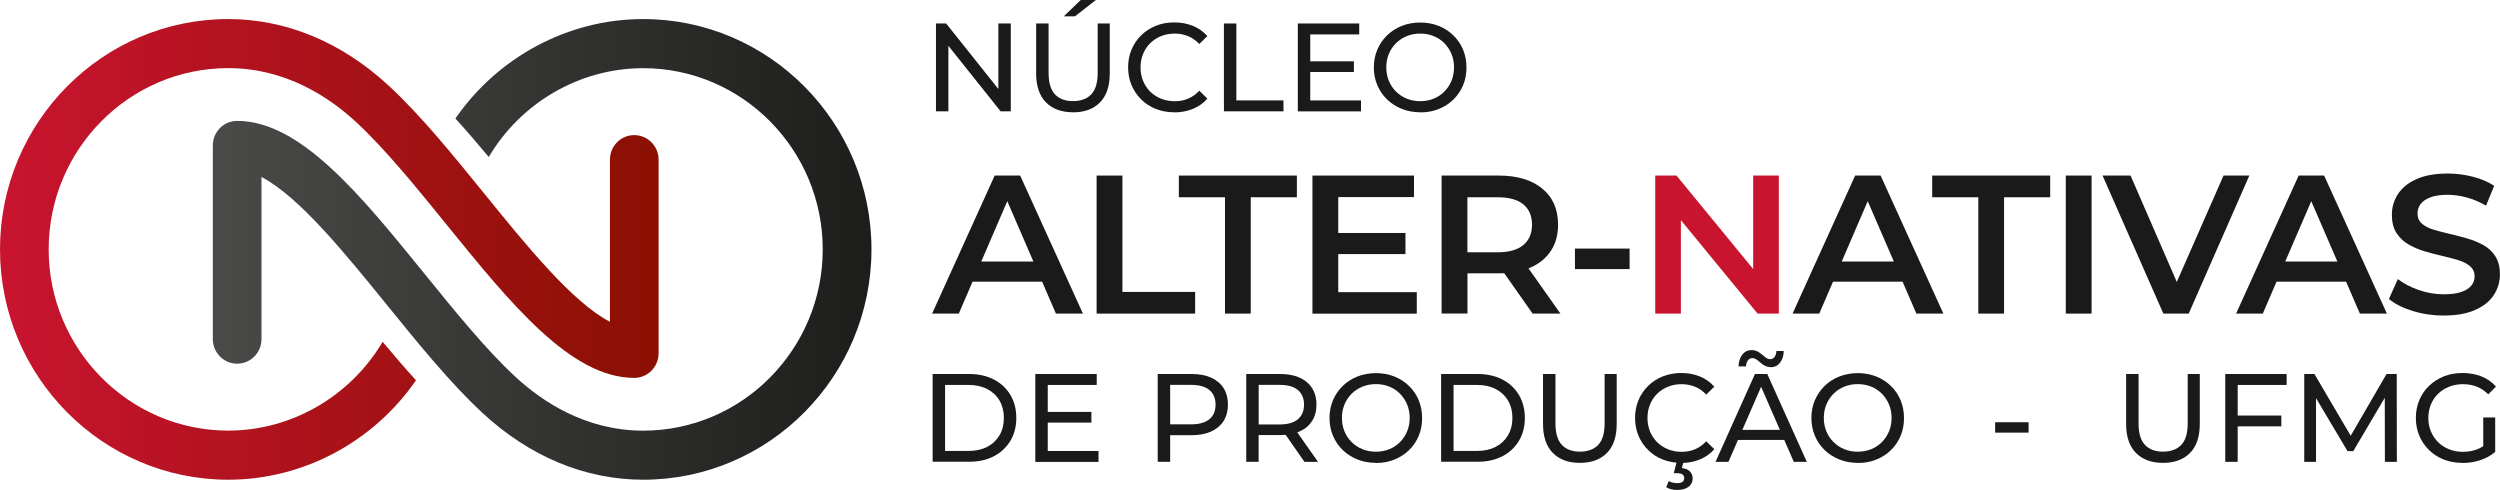 <svg width="250" height="49" viewBox="0 0 250 49" fill="none" xmlns="http://www.w3.org/2000/svg">
<g clip-path="url(#clip0_314_8957)">
<path d="M64.314 1.906C56.764 1.906 49.747 5.749 45.542 11.85C46.656 13.075 47.769 14.371 48.876 15.698C52.074 10.29 57.948 6.818 64.314 6.818C74.214 6.818 82.273 14.951 82.273 24.942C82.273 34.933 74.214 43.066 64.314 43.066C58.558 43.066 54.194 40.138 51.541 37.682C48.598 34.957 45.483 31.115 42.469 27.398C36.086 19.528 30.052 12.089 23.716 12.089C22.372 12.089 21.282 13.188 21.282 14.545V33.912C21.282 35.268 22.372 36.368 23.716 36.368C25.06 36.368 26.149 35.268 26.149 33.912V17.7C29.904 19.654 34.528 25.36 38.703 30.506C41.824 34.354 45.051 38.334 48.254 41.297C52.968 45.666 58.528 47.972 64.32 47.972C76.909 47.972 87.147 37.64 87.147 24.936C87.147 12.232 76.897 1.906 64.314 1.906Z" fill="url(#paint0_linear_314_8957)"/>
<path d="M63.425 13.511C62.081 13.511 60.992 14.61 60.992 15.967V32.179C57.237 30.225 52.613 24.518 48.438 19.373C45.317 15.525 42.09 11.545 38.886 8.581C34.167 4.213 28.613 1.906 22.822 1.906C10.238 1.906 0 12.238 0 24.936C0 37.634 10.238 47.972 22.827 47.972C30.377 47.972 37.394 44.13 41.599 38.029C40.485 36.804 39.372 35.507 38.265 34.181C35.067 39.588 29.193 43.06 22.827 43.06C12.927 43.06 4.867 34.928 4.867 24.936C4.867 14.945 12.927 6.812 22.827 6.812C28.583 6.812 32.947 9.74 35.6 12.196C38.543 14.921 41.658 18.763 44.672 22.48C51.055 30.35 57.089 37.79 63.425 37.79C64.769 37.79 65.859 36.69 65.859 35.334V15.967C65.859 14.61 64.769 13.511 63.425 13.511Z" fill="url(#paint1_linear_314_8957)"/>
<path d="M93.21 31.36L99.469 17.556H102.016L108.293 31.36H105.592L100.21 18.919H101.246L95.881 31.36H93.216H93.21ZM96.088 28.169L96.781 26.155H104.296L104.988 28.169H96.082H96.088Z" fill="#1A1A1A"/>
<path d="M109.66 31.36V17.556H112.242V29.191H119.514V31.36H109.655H109.66Z" fill="#1A1A1A"/>
<path d="M122.498 31.36V19.726H117.885V17.556H129.687V19.726H125.074V31.36H122.492H122.498Z" fill="#1A1A1A"/>
<path d="M131.244 31.36V17.556H141.4V19.708H133.826V29.215H141.678V31.366H131.244V31.36ZM133.631 25.408V23.299H140.547V25.408H133.631Z" fill="#1A1A1A"/>
<path d="M144.159 31.36V17.556H149.862C151.715 17.556 153.172 17.993 154.226 18.859C155.28 19.726 155.807 20.927 155.807 22.468C155.807 23.478 155.57 24.351 155.09 25.08C154.611 25.809 153.936 26.37 153.053 26.753C152.171 27.141 151.117 27.332 149.885 27.332H145.592L146.747 26.167V31.354H144.165L144.159 31.36ZM146.741 26.454L145.586 25.229H149.761C150.898 25.229 151.756 24.984 152.337 24.5C152.911 24.016 153.201 23.335 153.201 22.468C153.201 21.602 152.911 20.909 152.337 20.437C151.762 19.965 150.904 19.726 149.761 19.726H145.586L146.741 18.465V26.454ZM153.261 31.36L149.743 26.352H152.508L156.044 31.36H153.261Z" fill="#1A1A1A"/>
<path d="M157.494 26.908V24.858H162.96V26.908H157.494Z" fill="#1A1A1A"/>
<path d="M165.524 31.36V17.556H167.65L176.372 28.187H175.318V17.556H177.882V31.36H175.756L167.034 20.729H168.088V31.36H165.524Z" fill="#C91430"/>
<path d="M179.256 31.36L185.515 17.556H188.061L194.338 31.36H191.638L186.255 18.919H187.291L181.926 31.36H179.262H179.256ZM182.134 28.169L182.827 26.155H190.341L191.034 28.169H182.134Z" fill="#1A1A1A"/>
<path d="M197.832 31.36V19.726H193.219V17.556H205.02V19.726H200.407V31.36H197.826H197.832Z" fill="#1A1A1A"/>
<path d="M206.578 31.36V17.556H209.159V31.36H206.578Z" fill="#1A1A1A"/>
<path d="M216.336 31.36L210.255 17.556H213.056L218.48 30.039H216.869L222.353 17.556H224.934L218.871 31.36H216.33H216.336Z" fill="#1A1A1A"/>
<path d="M223.608 31.36L229.867 17.556H232.413L238.69 31.36H235.99L230.607 18.919H231.643L226.279 31.36H223.614H223.608ZM226.492 28.169L227.185 26.155H234.699L235.392 28.169H226.492Z" fill="#1A1A1A"/>
<path d="M244.375 31.557C243.291 31.557 242.249 31.402 241.254 31.091C240.259 30.78 239.472 30.386 238.891 29.896L239.786 27.906C240.342 28.342 241.029 28.701 241.852 28.994C242.675 29.28 243.516 29.43 244.375 29.43C245.103 29.43 245.695 29.352 246.145 29.191C246.595 29.035 246.927 28.82 247.14 28.551C247.353 28.282 247.46 27.978 247.46 27.637C247.46 27.219 247.306 26.878 247.004 26.621C246.702 26.364 246.305 26.161 245.82 26.012C245.334 25.862 244.801 25.719 244.209 25.587C243.617 25.456 243.031 25.301 242.438 25.121C241.846 24.942 241.313 24.715 240.828 24.428C240.342 24.147 239.951 23.765 239.643 23.293C239.335 22.821 239.187 22.217 239.187 21.476C239.187 20.735 239.389 20.042 239.791 19.415C240.194 18.787 240.81 18.291 241.639 17.915C242.468 17.538 243.516 17.353 244.789 17.353C245.624 17.353 246.453 17.461 247.276 17.67C248.099 17.879 248.81 18.184 249.42 18.578L248.603 20.568C247.981 20.198 247.335 19.929 246.678 19.749C246.015 19.57 245.381 19.48 244.771 19.48C244.055 19.48 243.475 19.564 243.031 19.737C242.586 19.911 242.261 20.132 242.059 20.407C241.852 20.682 241.751 20.998 241.751 21.351C241.751 21.769 241.899 22.11 242.196 22.367C242.492 22.624 242.882 22.827 243.368 22.97C243.854 23.114 244.392 23.257 244.991 23.395C245.589 23.532 246.181 23.687 246.767 23.861C247.353 24.034 247.892 24.255 248.378 24.53C248.863 24.805 249.254 25.181 249.55 25.653C249.846 26.125 249.994 26.723 249.994 27.446C249.994 28.169 249.793 28.862 249.39 29.49C248.988 30.117 248.366 30.613 247.531 30.989C246.696 31.366 245.642 31.551 244.369 31.551L244.375 31.557Z" fill="#1A1A1A"/>
<path d="M93.264 46.185V37.401H96.929C97.859 37.401 98.676 37.587 99.386 37.951C100.097 38.322 100.648 38.836 101.039 39.493C101.435 40.156 101.631 40.921 101.631 41.788C101.631 42.654 101.435 43.425 101.039 44.082C100.642 44.739 100.091 45.259 99.386 45.624C98.676 45.994 97.859 46.174 96.929 46.174H93.264V46.185ZM94.507 45.092H96.858C97.581 45.092 98.202 44.955 98.729 44.68C99.256 44.405 99.665 44.016 99.955 43.52C100.245 43.024 100.387 42.451 100.387 41.793C100.387 41.136 100.239 40.556 99.955 40.06C99.665 39.565 99.256 39.182 98.729 38.907C98.202 38.632 97.581 38.495 96.858 38.495H94.507V45.098V45.092Z" fill="#1A1A1A"/>
<path d="M103.531 46.185V37.401H109.672V38.495H104.775V45.098H109.85V46.191H103.531V46.185ZM104.663 42.26V41.19H109.139V42.26H104.663Z" fill="#1A1A1A"/>
<path d="M115.771 46.185V37.401H119.164C119.928 37.401 120.58 37.521 121.118 37.766C121.657 38.011 122.072 38.358 122.362 38.818C122.652 39.278 122.794 39.828 122.794 40.461C122.794 41.094 122.646 41.644 122.362 42.098C122.072 42.552 121.657 42.905 121.118 43.15C120.58 43.395 119.928 43.52 119.164 43.52H116.452L117.015 42.929V46.179H115.771V46.185ZM117.015 43.06L116.452 42.433H119.129C119.922 42.433 120.526 42.26 120.941 41.919C121.349 41.578 121.557 41.088 121.557 40.461C121.557 39.833 121.349 39.349 120.941 39.003C120.532 38.662 119.928 38.489 119.129 38.489H116.452L117.015 37.861V43.054V43.06Z" fill="#1A1A1A"/>
<path d="M124.624 46.185V37.401H128.017C129.142 37.401 130.03 37.67 130.676 38.208C131.321 38.746 131.647 39.499 131.647 40.461C131.647 41.094 131.499 41.644 131.209 42.098C130.918 42.552 130.504 42.905 129.965 43.144C129.426 43.383 128.775 43.508 128.011 43.508H125.299L125.861 42.929V46.179H124.618L124.624 46.185ZM125.867 43.06L125.305 42.445H127.975C128.769 42.445 129.373 42.272 129.787 41.925C130.196 41.578 130.403 41.088 130.403 40.461C130.403 39.833 130.196 39.349 129.787 39.003C129.379 38.656 128.775 38.489 127.975 38.489H125.305L125.867 37.861V43.054V43.06ZM130.445 46.185L128.23 43.001H129.562L131.801 46.185H130.445Z" fill="#1A1A1A"/>
<path d="M137.592 46.287C136.929 46.287 136.313 46.173 135.745 45.947C135.176 45.719 134.685 45.403 134.27 45.002C133.856 44.602 133.53 44.124 133.299 43.58C133.068 43.036 132.95 42.445 132.95 41.799C132.95 41.154 133.068 40.562 133.299 40.019C133.53 39.475 133.856 39.003 134.27 38.596C134.685 38.19 135.176 37.873 135.739 37.652C136.301 37.431 136.923 37.312 137.592 37.312C138.261 37.312 138.865 37.425 139.428 37.646C139.99 37.867 140.476 38.184 140.896 38.59C141.317 38.997 141.637 39.469 141.867 40.013C142.098 40.556 142.211 41.154 142.211 41.805C142.211 42.457 142.098 43.054 141.867 43.598C141.637 44.142 141.317 44.614 140.896 45.02C140.476 45.427 139.99 45.737 139.428 45.964C138.871 46.185 138.255 46.299 137.592 46.299V46.287ZM137.592 45.17C138.072 45.17 138.516 45.086 138.93 44.919C139.345 44.751 139.694 44.518 140.002 44.208C140.304 43.903 140.541 43.544 140.713 43.138C140.885 42.726 140.967 42.277 140.967 41.793C140.967 41.309 140.885 40.861 140.713 40.449C140.541 40.037 140.304 39.684 140.002 39.373C139.7 39.063 139.345 38.83 138.93 38.662C138.516 38.495 138.072 38.411 137.592 38.411C137.113 38.411 136.657 38.495 136.242 38.662C135.833 38.83 135.472 39.069 135.164 39.373C134.856 39.678 134.62 40.037 134.448 40.449C134.276 40.861 134.193 41.303 134.193 41.793C134.193 42.283 134.276 42.726 134.448 43.138C134.62 43.55 134.856 43.903 135.164 44.208C135.472 44.512 135.828 44.751 136.242 44.919C136.651 45.086 137.101 45.17 137.592 45.17Z" fill="#1A1A1A"/>
<path d="M144.112 46.185V37.401H147.783C148.713 37.401 149.53 37.587 150.24 37.951C150.951 38.322 151.502 38.836 151.892 39.493C152.283 40.156 152.485 40.921 152.485 41.788C152.485 42.654 152.289 43.425 151.892 44.082C151.496 44.745 150.945 45.259 150.24 45.624C149.53 45.994 148.713 46.174 147.783 46.174H144.112V46.185ZM145.355 45.092H147.706C148.428 45.092 149.05 44.955 149.577 44.68C150.104 44.405 150.513 44.016 150.803 43.52C151.093 43.024 151.241 42.451 151.241 41.793C151.241 41.136 151.093 40.556 150.803 40.06C150.513 39.565 150.104 39.182 149.577 38.907C149.05 38.632 148.428 38.495 147.706 38.495H145.355V45.098V45.092Z" fill="#1A1A1A"/>
<path d="M157.986 46.287C156.843 46.287 155.943 45.958 155.285 45.295C154.628 44.632 154.302 43.67 154.302 42.397V37.401H155.546V42.343C155.546 43.323 155.759 44.034 156.186 44.488C156.612 44.943 157.216 45.164 157.998 45.164C158.779 45.164 159.389 44.937 159.821 44.488C160.248 44.034 160.461 43.323 160.461 42.343V37.401H161.669V42.397C161.669 43.67 161.343 44.638 160.692 45.295C160.04 45.958 159.14 46.287 157.986 46.287Z" fill="#1A1A1A"/>
<path d="M168.112 46.287C167.448 46.287 166.838 46.173 166.276 45.952C165.713 45.731 165.234 45.415 164.819 45.008C164.411 44.602 164.085 44.13 163.854 43.586C163.623 43.042 163.505 42.445 163.505 41.793C163.505 41.142 163.623 40.544 163.854 40.001C164.085 39.457 164.411 38.979 164.825 38.578C165.24 38.172 165.725 37.861 166.288 37.634C166.85 37.413 167.46 37.3 168.123 37.3C168.787 37.3 169.414 37.413 169.983 37.646C170.551 37.873 171.031 38.22 171.434 38.668L170.622 39.457C170.291 39.104 169.918 38.842 169.503 38.674C169.089 38.507 168.645 38.417 168.171 38.417C167.697 38.417 167.229 38.501 166.809 38.668C166.388 38.836 166.027 39.069 165.719 39.373C165.411 39.672 165.175 40.031 165.003 40.449C164.831 40.867 164.748 41.315 164.748 41.799C164.748 42.283 164.831 42.732 165.003 43.15C165.175 43.562 165.411 43.921 165.719 44.225C166.027 44.524 166.388 44.763 166.809 44.931C167.229 45.098 167.679 45.182 168.171 45.182C168.662 45.182 169.089 45.098 169.503 44.925C169.918 44.751 170.291 44.488 170.622 44.13L171.434 44.919C171.037 45.373 170.551 45.713 169.983 45.947C169.414 46.179 168.793 46.299 168.112 46.299V46.287ZM167.727 49C167.514 49 167.312 48.976 167.129 48.928C166.945 48.88 166.773 48.815 166.619 48.719L166.88 48.104C167.01 48.181 167.146 48.235 167.283 48.265C167.419 48.301 167.567 48.313 167.727 48.313C167.969 48.313 168.141 48.271 168.254 48.181C168.366 48.092 168.419 47.972 168.419 47.811C168.419 47.65 168.366 47.542 168.254 47.452C168.141 47.363 167.964 47.321 167.715 47.321H167.377L167.691 46.09H168.372L168.189 46.807C168.544 46.843 168.816 46.956 168.994 47.148C169.177 47.339 169.266 47.572 169.266 47.853C169.266 48.205 169.124 48.48 168.846 48.689C168.562 48.892 168.189 48.994 167.727 48.994V49Z" fill="#1A1A1A"/>
<path d="M171.552 46.185L175.495 37.401H176.727L180.683 46.185H179.38L175.863 38.106H176.36L172.843 46.185H171.564H171.552ZM173.233 43.992L173.571 42.989H178.468L178.829 43.992H173.233ZM177.088 36.714C176.863 36.714 176.668 36.666 176.496 36.577C176.324 36.487 176.176 36.38 176.04 36.26C175.91 36.141 175.774 36.039 175.644 35.949C175.513 35.86 175.371 35.812 175.223 35.812C175.04 35.812 174.891 35.895 174.779 36.057C174.666 36.218 174.607 36.415 174.601 36.642H173.855C173.861 36.182 173.985 35.794 174.216 35.483C174.447 35.172 174.761 35.011 175.152 35.011C175.383 35.011 175.584 35.059 175.756 35.148C175.928 35.238 176.076 35.346 176.212 35.465C176.348 35.585 176.478 35.686 176.609 35.782C176.739 35.878 176.881 35.919 177.029 35.919C177.213 35.919 177.355 35.836 177.467 35.674C177.574 35.513 177.633 35.322 177.639 35.101H178.373C178.367 35.555 178.249 35.937 178.018 36.248C177.787 36.565 177.479 36.72 177.094 36.72L177.088 36.714Z" fill="#1A1A1A"/>
<path d="M185.781 46.287C185.118 46.287 184.502 46.173 183.934 45.947C183.365 45.719 182.874 45.403 182.459 45.002C182.045 44.596 181.719 44.124 181.488 43.58C181.257 43.036 181.139 42.445 181.139 41.799C181.139 41.154 181.257 40.562 181.488 40.019C181.719 39.475 182.045 39.003 182.459 38.596C182.874 38.19 183.365 37.873 183.928 37.652C184.49 37.431 185.112 37.312 185.781 37.312C186.451 37.312 187.055 37.425 187.617 37.646C188.18 37.867 188.665 38.184 189.086 38.59C189.506 38.997 189.826 39.469 190.057 40.013C190.282 40.556 190.4 41.154 190.4 41.805C190.4 42.457 190.288 43.054 190.057 43.598C189.826 44.142 189.506 44.614 189.086 45.02C188.665 45.427 188.18 45.737 187.617 45.964C187.055 46.191 186.445 46.299 185.781 46.299V46.287ZM185.781 45.17C186.261 45.17 186.705 45.086 187.12 44.919C187.528 44.751 187.884 44.518 188.191 44.208C188.493 43.903 188.73 43.544 188.902 43.138C189.074 42.726 189.157 42.277 189.157 41.793C189.157 41.309 189.074 40.861 188.902 40.449C188.73 40.037 188.493 39.684 188.191 39.373C187.889 39.069 187.534 38.83 187.12 38.662C186.711 38.495 186.261 38.411 185.781 38.411C185.302 38.411 184.846 38.495 184.431 38.662C184.017 38.83 183.661 39.069 183.354 39.373C183.046 39.678 182.809 40.037 182.637 40.449C182.465 40.861 182.382 41.303 182.382 41.793C182.382 42.283 182.465 42.726 182.637 43.138C182.809 43.55 183.046 43.903 183.354 44.208C183.661 44.512 184.017 44.751 184.431 44.919C184.846 45.086 185.29 45.17 185.781 45.17Z" fill="#1A1A1A"/>
<path d="M199.513 43.263V42.224H202.859V43.263H199.513Z" fill="#1A1A1A"/>
<path d="M216.295 46.287C215.152 46.287 214.252 45.958 213.595 45.295C212.937 44.632 212.612 43.67 212.612 42.397V37.401H213.855V42.343C213.855 43.323 214.068 44.034 214.495 44.488C214.921 44.943 215.525 45.164 216.307 45.164C217.088 45.164 217.698 44.937 218.13 44.488C218.557 44.034 218.77 43.323 218.77 42.343V37.401H219.978V42.397C219.978 43.67 219.652 44.638 219.001 45.295C218.35 45.958 217.449 46.287 216.295 46.287Z" fill="#1A1A1A"/>
<path d="M222.524 46.185V37.401H228.665V38.495H223.768V46.185H222.524ZM223.643 42.636V41.554H228.132V42.636H223.643Z" fill="#1A1A1A"/>
<path d="M230.424 46.185V37.401H231.442L235.344 44.04H234.8L238.654 37.401H239.673L239.685 46.185H238.489L238.477 39.296H238.761L235.327 45.116H234.752L231.294 39.296H231.602V46.185H230.406H230.424Z" fill="#1A1A1A"/>
<path d="M246.228 46.287C245.559 46.287 244.937 46.173 244.374 45.952C243.812 45.731 243.32 45.415 242.906 45.008C242.491 44.602 242.166 44.13 241.935 43.586C241.704 43.042 241.585 42.445 241.585 41.793C241.585 41.142 241.704 40.544 241.935 40.001C242.166 39.457 242.491 38.979 242.912 38.578C243.332 38.178 243.824 37.861 244.386 37.634C244.949 37.413 245.571 37.3 246.252 37.3C246.933 37.3 247.572 37.413 248.141 37.64C248.709 37.867 249.201 38.202 249.597 38.656L248.827 39.433C248.472 39.081 248.081 38.824 247.667 38.662C247.246 38.501 246.796 38.417 246.305 38.417C245.813 38.417 245.346 38.501 244.919 38.668C244.493 38.836 244.126 39.069 243.812 39.373C243.498 39.672 243.261 40.031 243.089 40.449C242.918 40.867 242.835 41.315 242.835 41.799C242.835 42.283 242.918 42.72 243.089 43.138C243.261 43.55 243.498 43.909 243.812 44.219C244.12 44.524 244.487 44.763 244.913 44.931C245.34 45.098 245.796 45.182 246.293 45.182C246.755 45.182 247.205 45.11 247.631 44.961C248.058 44.811 248.454 44.572 248.822 44.225L249.532 45.182C249.1 45.552 248.597 45.827 248.022 46.018C247.448 46.209 246.85 46.299 246.24 46.299L246.228 46.287ZM249.52 45.17L248.324 45.008V41.746H249.52V45.17Z" fill="#1A1A1A"/>
<path d="M93.596 11.133V2.348H94.614L100.37 9.567H99.837V2.348H101.08V11.133H100.062L94.306 3.914H94.839V11.133H93.596Z" fill="#1A1A1A"/>
<path d="M107.298 11.228C106.155 11.228 105.255 10.899 104.598 10.236C103.94 9.573 103.615 8.611 103.615 7.338V2.348H104.858V7.29C104.858 8.27 105.071 8.981 105.498 9.435C105.924 9.89 106.528 10.111 107.304 10.111C108.08 10.111 108.701 9.884 109.128 9.435C109.554 8.987 109.767 8.27 109.767 7.29V2.348H110.975V7.344C110.975 8.617 110.649 9.585 109.998 10.242C109.347 10.905 108.447 11.234 107.292 11.234L107.298 11.228ZM106.38 1.631L108.074 0H109.59L107.499 1.631H106.38Z" fill="#1A1A1A"/>
<path d="M117.418 11.228C116.755 11.228 116.145 11.115 115.582 10.893C115.02 10.672 114.54 10.356 114.125 9.949C113.717 9.543 113.391 9.071 113.16 8.527C112.929 7.983 112.811 7.386 112.811 6.734C112.811 6.083 112.929 5.486 113.16 4.942C113.391 4.398 113.717 3.92 114.131 3.52C114.546 3.113 115.031 2.803 115.594 2.575C116.156 2.348 116.766 2.241 117.43 2.241C118.093 2.241 118.72 2.354 119.289 2.587C119.857 2.814 120.337 3.161 120.74 3.609L119.928 4.398C119.597 4.045 119.224 3.783 118.809 3.615C118.395 3.448 117.951 3.358 117.477 3.358C117.003 3.358 116.535 3.442 116.115 3.609C115.695 3.777 115.333 4.01 115.025 4.314C114.718 4.619 114.481 4.972 114.309 5.39C114.137 5.802 114.054 6.256 114.054 6.74C114.054 7.224 114.137 7.673 114.309 8.091C114.481 8.503 114.718 8.862 115.025 9.167C115.333 9.471 115.695 9.704 116.115 9.872C116.535 10.039 116.985 10.123 117.477 10.123C117.968 10.123 118.395 10.039 118.809 9.866C119.224 9.692 119.597 9.43 119.928 9.071L120.74 9.86C120.343 10.314 119.857 10.655 119.289 10.888C118.72 11.121 118.099 11.24 117.418 11.24V11.228Z" fill="#1A1A1A"/>
<path d="M122.392 11.133V2.348H123.635V10.039H128.349V11.133H122.392Z" fill="#1A1A1A"/>
<path d="M129.782 11.133V2.348H135.922V3.442H131.025V10.045H136.1V11.139H129.782V11.133ZM130.913 7.201V6.131H135.389V7.201H130.913Z" fill="#1A1A1A"/>
<path d="M142.027 11.228C141.364 11.228 140.748 11.115 140.18 10.888C139.611 10.661 139.12 10.344 138.706 9.943C138.291 9.543 137.965 9.065 137.734 8.521C137.503 7.977 137.385 7.386 137.385 6.74C137.385 6.095 137.503 5.504 137.734 4.96C137.965 4.416 138.291 3.944 138.706 3.538C139.12 3.131 139.611 2.815 140.174 2.593C140.737 2.366 141.358 2.253 142.027 2.253C142.697 2.253 143.301 2.366 143.863 2.587C144.426 2.809 144.911 3.125 145.332 3.532C145.752 3.938 146.072 4.41 146.303 4.954C146.528 5.498 146.646 6.095 146.646 6.746C146.646 7.398 146.534 7.995 146.303 8.539C146.072 9.083 145.752 9.555 145.332 9.961C144.911 10.368 144.426 10.678 143.863 10.905C143.307 11.127 142.691 11.24 142.027 11.24V11.228ZM142.027 10.117C142.507 10.117 142.951 10.033 143.366 9.866C143.78 9.698 144.13 9.465 144.438 9.155C144.74 8.85 144.976 8.491 145.148 8.085C145.32 7.673 145.403 7.225 145.403 6.74C145.403 6.256 145.32 5.808 145.148 5.396C144.976 4.984 144.74 4.631 144.438 4.32C144.136 4.016 143.78 3.777 143.366 3.609C142.951 3.442 142.507 3.358 142.027 3.358C141.548 3.358 141.092 3.442 140.677 3.609C140.269 3.777 139.908 4.016 139.6 4.32C139.292 4.625 139.055 4.984 138.883 5.396C138.711 5.808 138.629 6.25 138.629 6.74C138.629 7.23 138.711 7.673 138.883 8.085C139.055 8.497 139.292 8.85 139.6 9.155C139.908 9.459 140.263 9.698 140.677 9.866C141.086 10.033 141.536 10.117 142.027 10.117Z" fill="#1A1A1A"/>
</g>
<defs>
<linearGradient id="paint0_linear_314_8957" x1="21.276" y1="24.936" x2="87.135" y2="24.936" gradientUnits="userSpaceOnUse">
<stop stop-color="#4A4A49"/>
<stop offset="1" stop-color="#1D1D1B"/>
</linearGradient>
<linearGradient id="paint1_linear_314_8957" x1="0" y1="24.936" x2="65.859" y2="24.936" gradientUnits="userSpaceOnUse">
<stop stop-color="#C91430"/>
<stop offset="1" stop-color="#8A1002"/>
</linearGradient>
<clipPath id="clip0_314_8957">
<rect width="250" height="49" fill="white"/>
</clipPath>
</defs>
</svg>
